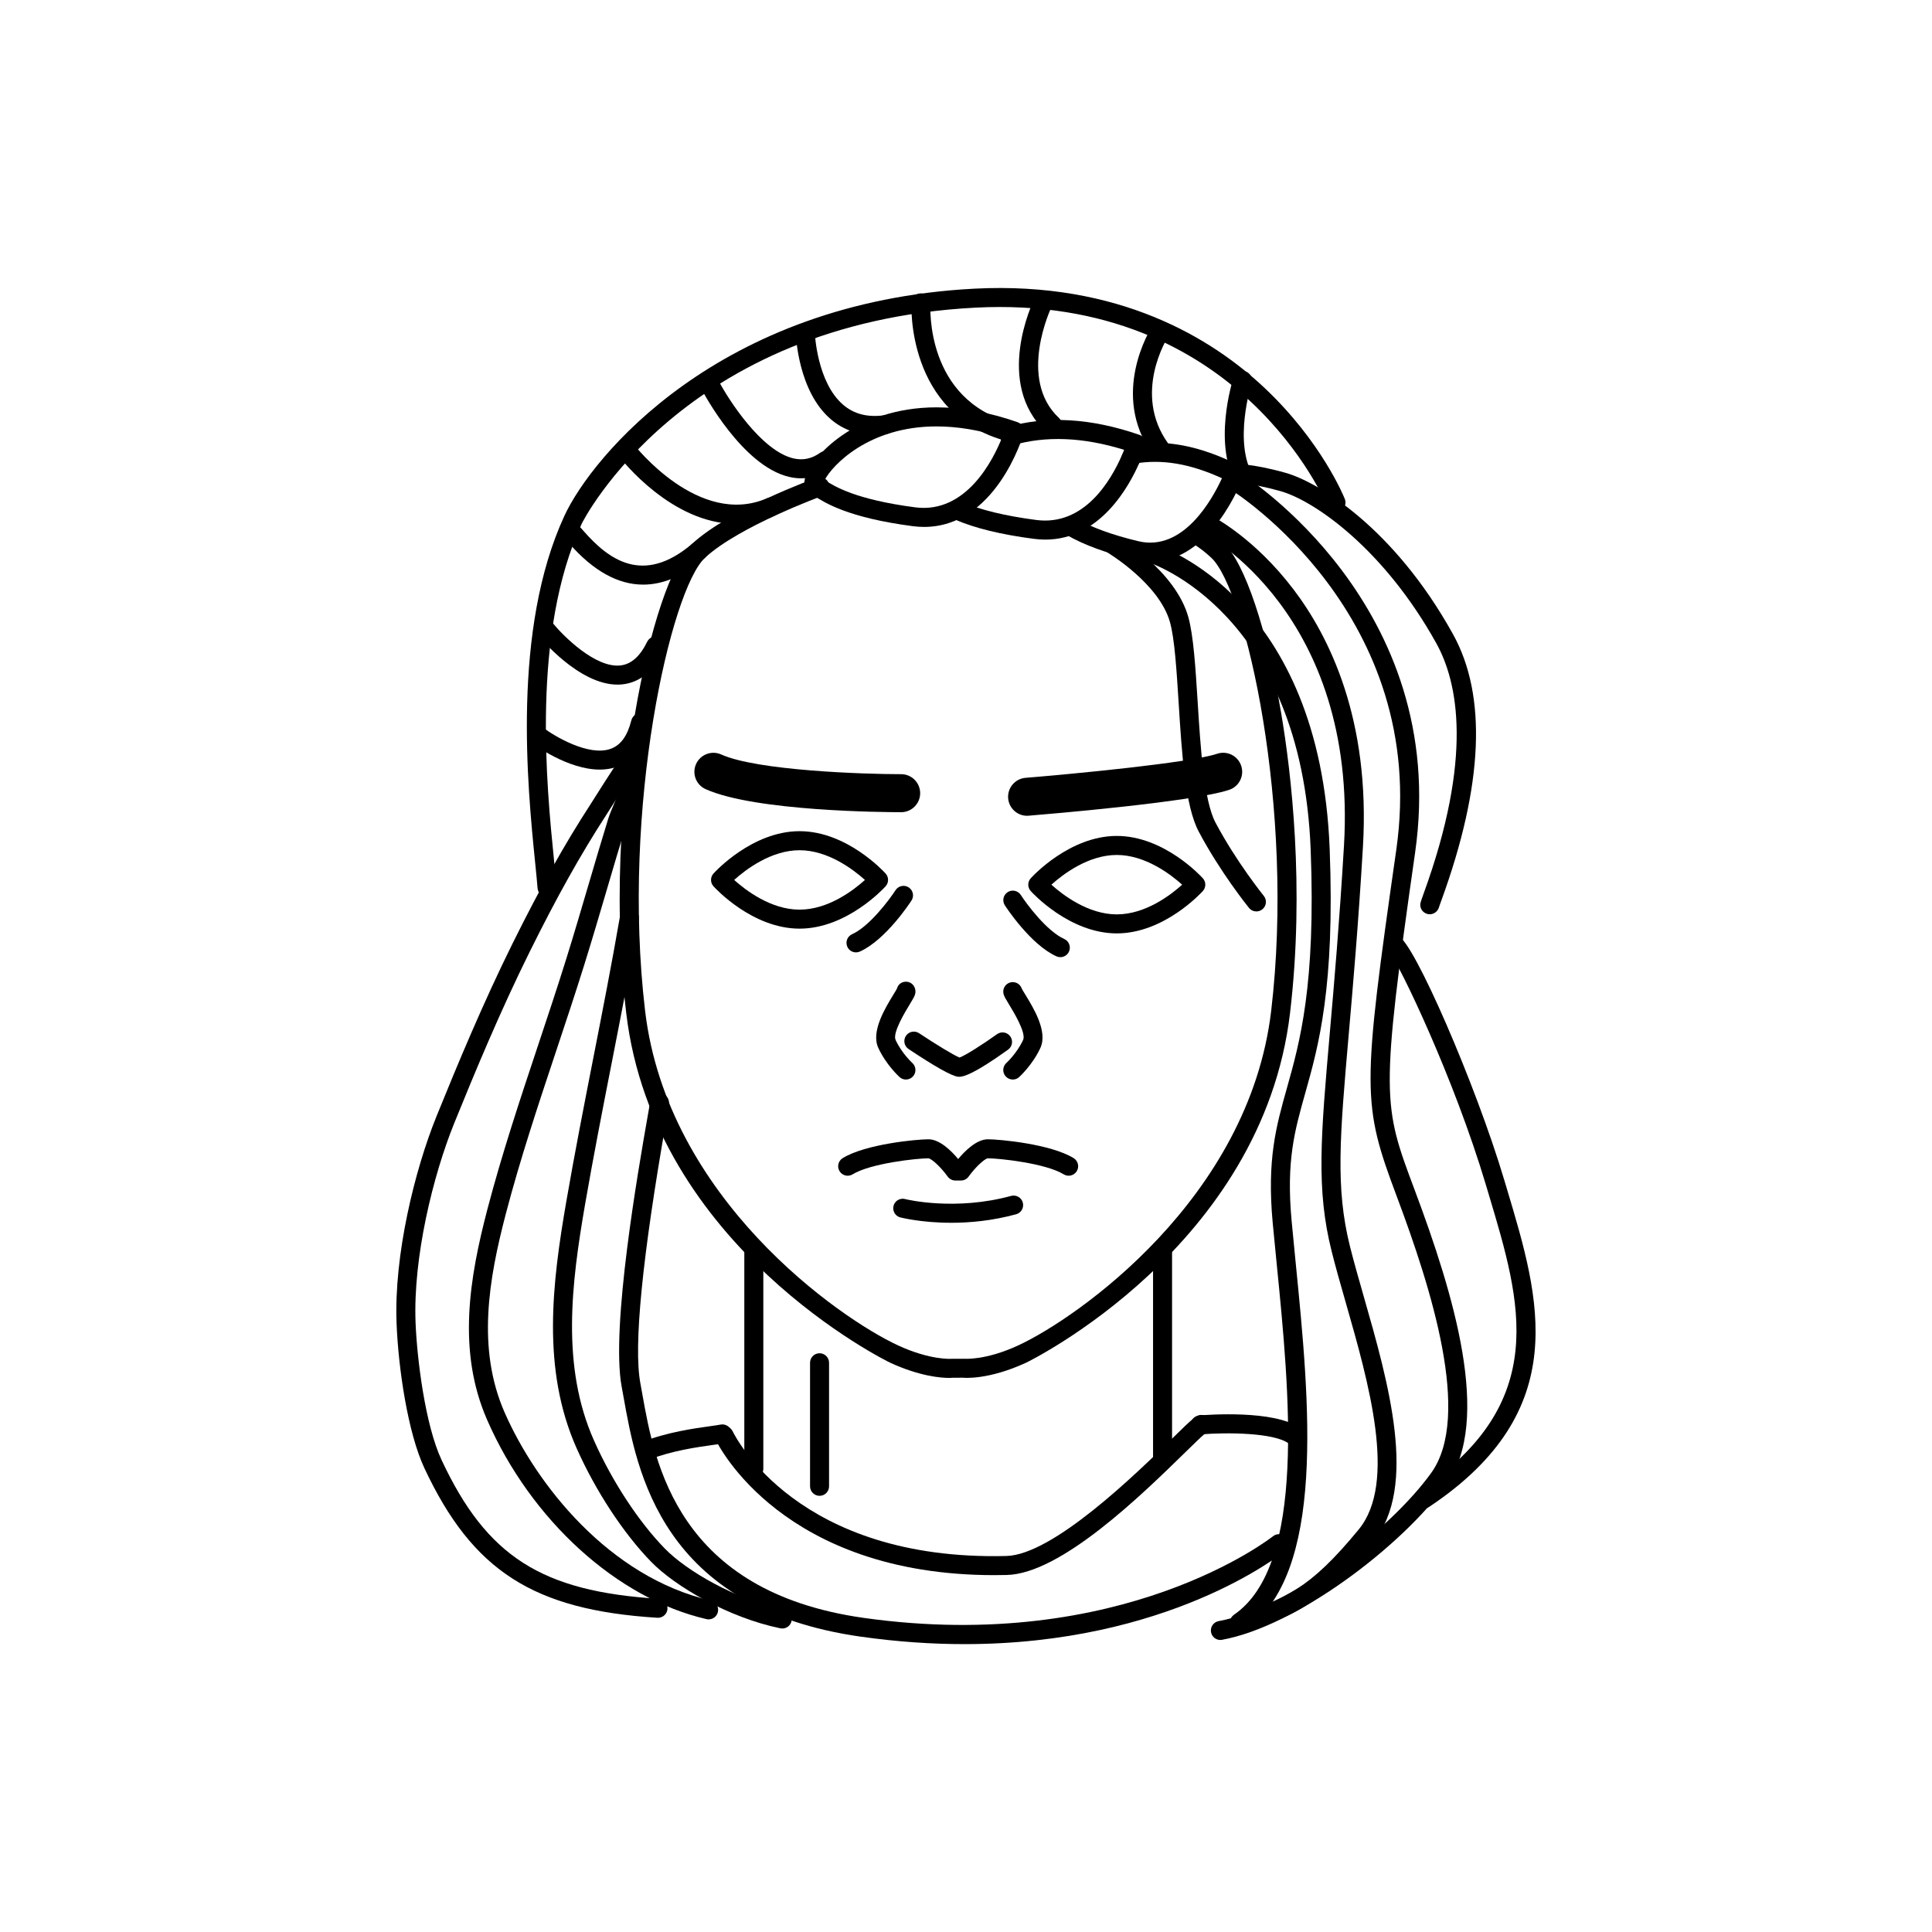<?xml version="1.0" encoding="UTF-8"?>
<!-- Uploaded to: SVG Repo, www.svgrepo.com, Generator: SVG Repo Mixer Tools -->
<svg fill="#000000" width="800px" height="800px" version="1.1" viewBox="144 144 512 512" xmlns="http://www.w3.org/2000/svg">
 <g>
  <path d="m382.81 359.24c-3.914 0-38.617-0.172-51.816-6.109-2.539-1.145-3.672-4.125-2.527-6.66 1.145-2.539 4.137-3.668 6.66-2.527 9.516 4.281 37.648 5.223 47.688 5.223 2.781 0 5.039 2.258 5.039 5.039-0.004 2.777-2.262 5.035-5.043 5.035z"/>
  <path d="m416.19 360.19c-2.602 0-4.801-1.996-5.019-4.629-0.227-2.769 1.84-5.203 4.613-5.43 11.652-0.945 43.5-3.945 50.77-6.375 2.644-0.887 5.496 0.543 6.375 3.184 0.883 2.641-0.543 5.492-3.184 6.375-9.742 3.25-48.727 6.492-53.141 6.852-0.137 0.02-0.281 0.023-0.414 0.023z"/>
  <path d="m355.89 390.1c-12.539 0-22.395-10.766-22.809-11.227-0.867-0.957-0.867-2.414 0-3.375 0.414-0.457 10.273-11.227 22.809-11.227 12.543 0 22.395 10.766 22.809 11.227 0.867 0.957 0.867 2.414 0 3.375-0.414 0.461-10.266 11.227-22.809 11.227zm-17.328-12.906c3.055 2.746 9.77 7.871 17.324 7.871 7.598 0 14.289-5.125 17.332-7.871-3.055-2.746-9.766-7.875-17.332-7.875-7.555 0-14.27 5.129-17.324 7.875z"/>
  <path d="m370.85 396.39c-0.961 0-1.879-0.551-2.301-1.484-0.57-1.27-0.004-2.762 1.266-3.332 4.594-2.066 9.863-9.125 11.512-11.664 0.754-1.164 2.312-1.508 3.481-0.746 1.168 0.754 1.508 2.312 0.75 3.481-0.273 0.422-6.781 10.422-13.68 13.527-0.328 0.148-0.68 0.219-1.027 0.219z"/>
  <path d="m439.96 391.36c-12.539 0-22.395-10.766-22.809-11.227-0.867-0.957-0.867-2.414 0-3.375 0.414-0.457 10.273-11.227 22.809-11.227 12.543 0 22.395 10.766 22.809 11.227 0.867 0.957 0.867 2.414 0 3.375-0.414 0.457-10.27 11.227-22.809 11.227zm-17.332-12.91c3.055 2.746 9.77 7.871 17.324 7.871 7.598 0 14.289-5.125 17.332-7.871-3.055-2.746-9.766-7.875-17.332-7.875-7.555 0-14.266 5.129-17.324 7.875z"/>
  <path d="m425 397.66c-0.344 0-0.695-0.07-1.031-0.223-6.898-3.102-13.406-13.105-13.68-13.527-0.754-1.168-0.418-2.727 0.75-3.481 1.16-0.762 2.727-0.418 3.481 0.746 1.648 2.543 6.918 9.598 11.512 11.664 1.27 0.57 1.832 2.062 1.266 3.332-0.418 0.938-1.336 1.488-2.297 1.488z"/>
  <path d="m384.08 430.09c-0.598 0-1.199-0.211-1.676-0.645-0.145-0.133-3.559-3.234-5.644-7.742-1.996-4.316 1.785-10.496 4.039-14.184 0.422-0.695 0.77-1.234 0.91-1.551 0.344-1.344 1.668-2.055 3.023-1.727 1.352 0.336 2.137 1.812 1.797 3.16-0.16 0.656-0.535 1.273-1.43 2.746-1.145 1.875-4.625 7.566-3.762 9.445 1.633 3.543 4.41 6.086 4.438 6.109 1.027 0.938 1.109 2.523 0.176 3.559-0.496 0.547-1.18 0.828-1.871 0.828z"/>
  <path d="m412.4 430.09c-0.691 0-1.371-0.281-1.875-0.832-0.934-1.031-0.852-2.625 0.176-3.559 0.031-0.023 2.805-2.57 4.438-6.109 0.867-1.875-2.621-7.57-3.762-9.445-0.898-1.473-1.27-2.09-1.43-2.746-0.336-1.352 0.484-2.715 1.832-3.055 1.289-0.324 2.606 0.418 3.008 1.664 0.152 0.316 0.484 0.84 0.891 1.508 2.258 3.688 6.031 9.863 4.039 14.184-2.086 4.516-5.496 7.613-5.644 7.742-0.469 0.434-1.074 0.648-1.672 0.648z"/>
  <path d="m398.23 429.36c-0.152 0-0.273-0.012-0.367-0.02-1.656-0.188-6.062-2.656-13.082-7.336-1.16-0.77-1.473-2.332-0.699-3.492 0.766-1.16 2.328-1.473 3.492-0.699 4.07 2.711 9.098 5.805 10.711 6.449 1.57-0.562 6.246-3.543 9.93-6.188 1.129-0.816 2.699-0.559 3.516 0.578 0.812 1.133 0.551 2.707-0.578 3.516-9.129 6.551-11.859 7.191-12.922 7.191z"/>
  <path d="m398.66 456.85h-1.473c-0.812 0-1.578-0.395-2.051-1.055-1.707-2.387-4.191-4.731-5.106-4.828-3.059 0-15.324 1.324-20.07 4.242-1.195 0.73-2.742 0.359-3.465-0.828-0.73-1.184-0.359-2.734 0.828-3.465 6.082-3.742 19.633-4.992 22.73-4.992 2.977 0 6.051 3.047 7.871 5.231 1.82-2.18 4.891-5.231 7.871-5.231 3.098 0 16.652 1.25 22.73 4.992 1.184 0.73 1.551 2.281 0.828 3.465-0.73 1.18-2.281 1.559-3.465 0.828-4.746-2.922-17.012-4.242-20.094-4.242-0.898 0.09-3.375 2.434-5.09 4.828-0.469 0.664-1.238 1.055-2.047 1.055z"/>
  <path d="m396.09 468.05c-8.102 0-13.574-1.438-13.648-1.461-1.32-0.438-2.035-1.863-1.598-3.184 0.43-1.305 1.812-2.012 3.141-1.613 0.359 0.098 13.246 3.168 27.977-0.867 1.336-0.348 2.731 0.422 3.094 1.77 0.363 1.344-0.422 2.727-1.77 3.094-6.293 1.723-12.238 2.262-17.195 2.262z"/>
  <path d="m395.5 509.16c-2.102 0-7.785-0.414-15.637-4.047-0.625-0.289-62.574-30.602-69.91-92.676-3.961-33.5-0.242-64.051 2.324-79.273 3.769-22.34 9.707-40.02 15.133-45.039 9.789-9.059 32.062-17.184 33.008-17.527 1.309-0.48 2.75 0.203 3.223 1.512 0.473 1.305-0.207 2.75-1.512 3.223-0.223 0.082-22.258 8.117-31.297 16.48-9.039 8.367-22.25 66.129-15.879 120.03 5.883 49.801 51.504 81.512 67.023 88.695 8.652 4 14.113 3.551 14.172 3.559l3.293-0.012c0.297 0.004 5.762 0.457 14.418-3.547 15.516-7.18 61.137-38.879 67.023-88.695 6.367-53.898-6.84-111.66-15.879-120.03-1.664-1.535-2.848-2.5-5.445-4.117-1.18-0.734-1.543-2.289-0.805-3.465 0.734-1.184 2.293-1.543 3.465-0.805 2.609 1.621 4.117 2.766 6.203 4.695 5.43 5.027 11.371 22.707 15.133 45.039 2.57 15.227 6.281 45.777 2.324 79.273-7.336 62.09-69.289 92.387-69.91 92.676-10.031 4.644-16.52 4.035-16.801 3.996l-2.785 0.016c0.016 0.008-0.293 0.039-0.883 0.039z"/>
  <path d="m388.86 283.64c-0.969 0-1.965-0.066-2.992-0.203-17.109-2.242-23.242-6.176-26.184-8.07-0.387-0.246-0.699-0.453-0.984-0.605-1.008-0.539-1.906-1.832-1.402-3.848 1.395-5.578 13.422-18.965 34.898-18.965 6.769 0 13.996 1.324 21.473 3.934 1.266 0.441 1.965 1.805 1.582 3.09-0.293 1.02-7.481 24.668-26.391 24.668zm-26.32-12.418c2.691 1.727 8.262 5.164 23.977 7.227 13.629 1.785 20.781-12.797 23.078-18.59-6.074-1.895-11.914-2.856-17.402-2.856-18.035-0.008-27.684 10.379-29.652 14.219z"/>
  <path d="m443.7 268.03c-0.332 0-0.672-0.066-0.996-0.207-1.273-0.551-1.863-2.031-1.316-3.309 0.203-0.469 0.383-0.906 0.535-1.301-10.855-3.371-20.809-3.777-29.598-1.195-1.352 0.395-2.731-0.371-3.129-1.707-0.395-1.336 0.371-2.734 1.707-3.129 10.465-3.074 22.27-2.379 35.082 2.066 1.27 0.438 1.969 1.805 1.586 3.094 0 0-0.492 1.684-1.566 4.168-0.406 0.949-1.332 1.52-2.305 1.52z"/>
  <path d="m421.01 287c-0.984 0-1.988-0.066-3.031-0.203-8.695-1.129-15.738-2.852-20.938-5.125-1.273-0.555-1.859-2.039-1.301-3.316 0.555-1.27 2.035-1.859 3.316-1.301 4.762 2.082 11.348 3.672 19.566 4.746 12.566 1.629 19.66-10.133 22.754-17.289 0.551-1.273 2.023-1.867 3.309-1.316 1.273 0.551 1.863 2.035 1.316 3.309-2.754 6.387-10.492 20.496-24.992 20.496z"/>
  <path d="m448.98 292.88c-1.438 0-2.938-0.176-4.5-0.551-7.371-1.773-13.348-3.969-17.758-6.535-1.203-0.699-1.613-2.242-0.91-3.445 0.699-1.199 2.242-1.605 3.445-0.91 3.984 2.316 9.508 4.332 16.398 5.984 11.984 2.871 19.668-11.211 22.176-16.688-8.52-3.883-15.941-5.117-23.195-3.875-1.367 0.238-2.672-0.691-2.906-2.062-0.238-1.371 0.684-2.672 2.062-2.906 8.961-1.535 17.992 0.168 28.418 5.344 1.152 0.57 1.688 1.914 1.246 3.125-0.367 1.008-8.453 22.516-24.477 22.52z"/>
  <path d="m318.37 572.73c-0.051 0-0.105 0-0.16-0.004-32.832-2.051-48.992-12.43-61.742-39.656-4.394-9.371-6.902-26.445-7.371-38.328-0.727-18.113 4.797-40.641 10.59-54.934 5.621-13.871 12.41-30.148 20.102-45.68 7.371-14.871 13.75-26.273 20.691-36.965l1.43-2.254c2.434-3.848 6.504-10.289 9.391-14.051 0.848-1.098 2.422-1.316 3.531-0.465 1.102 0.848 1.316 2.43 0.465 3.531-2.746 3.582-6.742 9.898-9.129 13.68l-1.461 2.297c-6.832 10.531-13.125 21.773-20.402 36.465-7.621 15.383-14.363 31.547-19.949 45.336-5.586 13.789-10.918 35.477-10.227 52.836 0.379 9.516 2.527 27.066 6.902 36.398 11.965 25.547 26.477 34.824 57.496 36.758 1.387 0.086 2.445 1.281 2.359 2.672-0.086 1.34-1.195 2.363-2.516 2.363z"/>
  <path d="m331.8 573.15c-0.188 0-0.379-0.02-0.57-0.066-23.68-5.465-46.496-26.188-58.133-52.793-8-18.293-4.684-37.68 0.09-55.906 3.844-14.66 8.695-29.227 13.387-43.309 2.551-7.652 5.098-15.305 7.5-23 2.031-6.504 3.949-13.039 5.875-19.578 1.719-5.848 3.441-11.703 5.238-17.527 0.301-0.984 0.902-2.43 1.602-4.102 1.281-3.055 3.941-9.418 3.305-11.316-0.438-1.32 0.273-2.746 1.586-3.188 1.328-0.449 2.746 0.277 3.188 1.586 1.145 3.422-0.789 8.535-3.438 14.855-0.625 1.484-1.164 2.769-1.438 3.641-1.789 5.805-3.508 11.637-5.219 17.469-1.93 6.566-3.863 13.125-5.898 19.652-2.414 7.727-4.973 15.41-7.531 23.09-4.664 14.008-9.492 28.492-13.289 42.996-4.543 17.348-7.734 35.727-0.348 52.613 8.375 19.129 27.703 43.68 54.652 49.898 1.355 0.312 2.203 1.668 1.891 3.023-0.27 1.172-1.301 1.961-2.449 1.961z"/>
  <path d="m351.32 575.57c-0.168 0-0.336-0.016-0.508-0.051-13.855-2.836-27.973-11.184-34.219-17.594-7.359-7.551-14.762-18.824-19.793-30.145-9.316-20.965-6.449-43.812-2.715-65.414 2.195-12.695 4.711-25.531 7.141-37.953 2.418-12.34 4.918-25.094 7.094-37.68 0.238-1.367 1.559-2.289 2.91-2.051 1.371 0.238 2.289 1.543 2.051 2.91-2.188 12.637-4.691 25.422-7.113 37.785-2.43 12.391-4.938 25.199-7.125 37.836-3.602 20.844-6.387 42.84 2.359 62.512 4.801 10.812 11.824 21.527 18.793 28.672 5.727 5.875 18.75 13.543 31.617 16.176 1.367 0.277 2.242 1.605 1.965 2.973-0.234 1.203-1.281 2.023-2.457 2.023z"/>
  <path d="m399.62 579.71c-8.551 0-17.699-0.594-27.449-1.969-52.957-7.477-59.43-43.863-62.906-63.41l-0.52-2.863c-2.922-15.695 4.438-57.668 6.856-71.461 0.379-2.152 0.625-3.543 0.664-3.918 0-1.391 1.125-2.422 2.519-2.422 1.391 0 2.516 1.219 2.516 2.613 0 0.387-0.051 0.691-0.734 4.602-6.383 36.41-8.695 59.848-6.867 69.672l0.523 2.898c3.254 18.289 9.316 52.34 58.652 59.305 68.668 9.68 108.08-21.312 108.47-21.625 1.082-0.875 2.672-0.707 3.543 0.379 0.871 1.078 0.711 2.664-0.371 3.543-1.422 1.145-31.18 24.656-84.895 24.656z"/>
  <path d="m476.96 385.54c-0.734 0-1.461-0.316-1.961-0.934-0.309-0.383-7.617-9.445-13.336-20.25-3.594-6.781-4.465-20.668-5.309-34.086-0.551-8.723-1.066-16.957-2.293-21.367-2.832-10.207-16.355-18.344-16.488-18.426-1.195-0.711-1.586-2.258-0.875-3.449 0.711-1.199 2.254-1.586 3.449-0.883 0.629 0.371 15.395 9.234 18.777 21.41 1.367 4.918 1.898 13.406 2.465 22.395 0.77 12.289 1.652 26.223 4.731 32.047 5.492 10.367 12.727 19.34 12.801 19.426 0.875 1.082 0.711 2.672-0.371 3.547-0.473 0.383-1.035 0.57-1.59 0.57z"/>
  <path d="m472.45 576.51c-0.801 0-1.594-0.383-2.082-1.094-0.785-1.148-0.492-2.715 0.656-3.5 19.254-13.195 14.672-59.254 11.324-92.883-0.379-3.805-0.746-7.496-1.074-11.023-1.543-16.777 0.922-25.531 3.773-35.668 3.422-12.152 7.672-27.277 6.297-63.129-2.422-62.977-42.43-75.996-42.832-76.121-1.328-0.406-2.074-1.82-1.668-3.148 0.414-1.324 1.824-2.074 3.148-1.668 1.789 0.551 43.828 14.227 46.387 80.746 1.41 36.641-2.961 52.191-6.481 64.684-2.832 10.055-5.062 17.996-3.606 33.84 0.324 3.516 0.691 7.195 1.066 10.988 3.668 36.828 8.227 82.66-13.488 97.539-0.438 0.297-0.934 0.438-1.422 0.438z"/>
  <path d="m472.45 576.93c-1.047 0-2.019-0.656-2.383-1.699-0.453-1.316 0.246-2.75 1.562-3.199 12.812-4.402 19.242-6.613 32.461-22.727 10.203-12.434 2.629-38.863-3.449-60.105-1.387-4.836-2.711-9.457-3.762-13.68-4.09-16.34-2.871-30.258-0.449-57.992 1.125-12.863 2.519-28.867 3.738-49.41 3.637-61.449-36.84-82.625-37.25-82.832-1.238-0.629-1.738-2.141-1.113-3.387 0.629-1.238 2.144-1.734 3.387-1.113 0.453 0.227 11.234 5.773 21.598 19.41 9.5 12.5 20.402 34.484 18.402 68.223-1.219 20.605-2.625 36.652-3.75 49.543-2.371 27.176-3.566 40.812 0.312 56.336 1.043 4.168 2.352 8.73 3.719 13.512 6.402 22.371 14.379 50.215 2.504 64.688-13.551 16.52-20.441 19.387-34.719 24.293-0.258 0.098-0.535 0.141-0.809 0.141z"/>
  <path d="m467.41 578.61c-1.195 0-2.258-0.852-2.473-2.07-0.25-1.367 0.656-2.68 2.023-2.926 18.219-3.316 45.246-23.844 56.34-39.297 10.793-15.027-0.039-48.984-9.129-73.219-9.25-24.668-9.254-28.102-0.137-91.93 8.902-62.289-43.215-94.992-43.746-95.32-1.184-0.727-1.562-2.277-0.832-3.465 0.727-1.184 2.277-1.562 3.465-0.832 0.555 0.336 55.465 34.793 46.105 100.33-9.289 65.031-8.602 66.871-0.137 89.441 10.293 27.457 20.566 61.129 8.504 77.926-11.887 16.555-39.871 37.742-59.535 41.316-0.148 0.035-0.301 0.047-0.449 0.047z"/>
  <path d="m521.36 543.76c-0.816 0-1.613-0.395-2.102-1.125-0.77-1.16-0.457-2.719 0.699-3.492 35.102-23.402 27.121-50.055 18.676-78.273l-0.797-2.672c-8.52-28.602-22.988-58.59-25.488-61.633-0.887-0.625-1.301-1.777-0.941-2.856 0.438-1.32 1.855-2.031 3.184-1.594 4.019 1.34 20.551 39.402 28.066 64.648l0.797 2.664c8.602 28.73 17.496 58.441-20.707 83.91-0.418 0.285-0.902 0.422-1.387 0.422z"/>
  <path d="m522.9 386.29c-0.195 0-0.395-0.023-0.59-0.07-1.328-0.328-2.168-1.621-1.863-2.957 0.07-0.312 0.352-1.148 0.816-2.414 13.16-36.16 9.105-56.039 3.387-66.348-13.875-25.02-32.336-37.84-41.359-40.359-8.305-2.316-11.977-2.109-12.016-2.117-1.465 0.105-2.586-0.953-2.684-2.328-0.102-1.375 0.918-2.578 2.297-2.695 0.434-0.023 4.57-0.277 13.758 2.289 8.469 2.363 28.648 14.34 44.41 42.77 9.059 16.328 8.031 40.055-3.055 70.512-0.332 0.922-0.57 1.543-0.645 1.824-0.305 1.125-1.34 1.895-2.457 1.895z"/>
  <path d="m288.97 381.71c-1.301 0-2.402-1.004-2.508-2.316-0.145-1.891-0.383-4.219-0.656-6.926-2.012-19.984-6.191-61.582 7.777-91.793 7.184-15.539 40.703-56.637 108.62-60.176 38.391-1.988 63.047 13.227 76.957 26.344 15.086 14.234 20.992 28.781 21.234 29.398 0.516 1.289-0.109 2.754-1.406 3.269-1.289 0.52-2.754-0.109-3.273-1.402-0.227-0.559-23.293-56.215-93.254-52.578-77.578 4.035-104.06 56.723-104.3 57.258-13.395 28.965-9.305 69.633-7.34 89.176 0.277 2.75 0.516 5.117 0.664 7.031 0.105 1.387-0.926 2.602-2.312 2.711-0.059-0.004-0.125 0.004-0.195 0.004z"/>
  <path d="m474.13 274.22c-0.84 0-1.664-0.418-2.137-1.184-6.84-10.949-1.336-28.25-1.098-28.984 0.434-1.324 1.855-2.039 3.176-1.617 1.32 0.43 2.047 1.848 1.617 3.176-0.051 0.156-5.012 15.809 0.578 24.758 0.734 1.18 0.379 2.734-0.801 3.473-0.418 0.258-0.879 0.379-1.336 0.379z"/>
  <path d="m451.46 265.41c-0.785 0-1.562-0.367-2.051-1.055-11.355-15.898-0.539-33.164-0.07-33.891 0.746-1.164 2.301-1.508 3.473-0.762 1.168 0.746 1.516 2.301 0.77 3.477-0.387 0.613-9.426 15.156-0.074 28.25 0.812 1.133 0.543 2.707-0.586 3.512-0.438 0.316-0.953 0.469-1.461 0.469z"/>
  <path d="m422.91 259.11c-0.621 0-1.234-0.223-1.719-0.676-13.801-12.883-3.508-34.371-3.062-35.277 0.613-1.254 2.117-1.762 3.367-1.152s1.77 2.117 1.16 3.367c-0.09 0.191-9.09 19.055 1.977 29.383 1.02 0.945 1.066 2.543 0.121 3.562-0.5 0.523-1.168 0.793-1.844 0.793z"/>
  <path d="m411.47 261c-0.215 0-0.434-0.023-0.648-0.086-26.879-7.168-25.293-36.516-25.27-36.812 0.09-1.387 1.238-2.449 2.676-2.348 1.387 0.09 2.438 1.285 2.352 2.672-0.066 1.039-1.305 25.527 21.543 31.625 1.344 0.359 2.141 1.738 1.785 3.082-0.305 1.129-1.324 1.867-2.438 1.867z"/>
  <path d="m375.8 259.27c-4.488 0-8.387-1.395-11.629-4.168-8.695-7.438-9.25-22.168-9.27-22.789-0.047-1.391 1.047-2.551 2.434-2.594 1.273-0.047 2.555 1.043 2.602 2.434 0.004 0.133 0.523 13.156 7.523 19.129 2.836 2.422 6.328 3.336 10.641 2.801 1.371-0.168 2.637 0.805 2.812 2.188 0.172 1.379-0.805 2.641-2.188 2.812-1.004 0.129-1.98 0.188-2.926 0.188z"/>
  <path d="m356.33 270.76c-1.074 0-2.172-0.133-3.281-0.398-12.418-2.969-22.633-22.277-23.062-23.102-0.641-1.234-0.168-2.75 1.066-3.394 1.223-0.645 2.75-0.172 3.394 1.062 2.629 5.027 11.316 18.52 19.773 20.539 2.559 0.605 4.883 0.121 7.129-1.477 1.129-0.812 2.707-0.551 3.512 0.586 0.812 1.133 0.543 2.707-0.586 3.512-2.488 1.773-5.152 2.672-7.945 2.672z"/>
  <path d="m339.01 282.83c-17.055 0-30.371-17.121-31.035-17.984-0.84-1.102-0.629-2.684 0.473-3.531 1.102-0.84 2.691-0.629 3.531 0.469 0.172 0.223 17.25 22.137 35.352 14.234 1.273-0.555 2.762 0.023 3.316 1.301 0.559 1.273-0.02 2.754-1.301 3.316-3.547 1.539-7.012 2.195-10.336 2.195z"/>
  <path d="m314.45 298.93c-6.68 0-13.23-3.637-19.598-10.906-0.332-0.383-0.598-0.695-0.805-0.902-0.766-0.434-1.285-1.254-1.285-2.195 0-1.391 1.129-2.519 2.519-2.519 1.344 0 2.062 0.816 3.359 2.297 6.535 7.453 15.723 14.57 28.859 3.344 1.055-0.902 2.644-0.781 3.551 0.277s0.781 2.644-0.277 3.551c-5.508 4.707-10.957 7.055-16.324 7.055z"/>
  <path d="m307.63 325.43c-10.289 0-20.574-12.539-21.023-13.094-0.875-1.078-0.711-2.664 0.367-3.543 1.074-0.883 2.672-0.711 3.543 0.367 2.742 3.367 11.32 11.957 17.926 11.184 2.852-0.328 5.168-2.387 7.082-6.297 0.613-1.246 2.125-1.77 3.371-1.152 1.25 0.613 1.77 2.121 1.152 3.371-2.695 5.508-6.414 8.566-11.047 9.09-0.453 0.051-0.91 0.074-1.371 0.074z"/>
  <path d="m302.95 347.95c-8.539 0-17.562-6.723-18.008-7.059-1.109-0.836-1.328-2.414-0.492-3.527 0.84-1.109 2.418-1.336 3.527-0.5 2.992 2.254 12.027 7.648 17.824 5.594 2.672-0.945 4.473-3.414 5.508-7.551 0.332-1.355 1.703-2.176 3.055-1.832 1.352 0.336 2.172 1.703 1.832 3.055-1.457 5.824-4.387 9.551-8.723 11.082-1.453 0.52-2.988 0.738-4.523 0.738z"/>
  <path d="m343.77 535.79c-1.391 0-2.519-1.129-2.519-2.519v-57.52c0-1.391 1.129-2.519 2.519-2.519s2.519 1.129 2.519 2.519v57.52c0 1.395-1.129 2.519-2.519 2.519z"/>
  <path d="m452.09 532.64c-1.391 0-2.519-1.129-2.519-2.519v-54.578c0-1.391 1.129-2.519 2.519-2.519 1.391 0 2.519 1.129 2.519 2.519v54.578c0 1.391-1.129 2.519-2.519 2.519z"/>
  <path d="m407.53 561.43c-56.121 0-73.195-34.441-73.902-35.934-0.598-1.254-0.066-2.75 1.184-3.356 1.254-0.605 2.754-0.07 3.359 1.18 0.676 1.406 17.195 34.41 72.508 33.035 12.402-0.289 34.461-21.844 43.875-31.055 5.992-5.856 6.602-6.457 8.223-6.309 0.742 0.082 1.473 0.516 1.891 1.137 0.77 1.152 0.457 2.719-0.695 3.496-0.211 0.137-0.43 0.242-0.656 0.312-0.875 0.711-3.09 2.867-5.234 4.969-11.496 11.234-32.895 32.148-47.281 32.484-1.109 0.027-2.195 0.039-3.269 0.039z"/>
  <path d="m315.22 530.96c-1.004 0-1.953-0.605-2.344-1.594-0.508-1.293 0.125-2.754 1.422-3.266 6.481-2.559 13.715-3.566 18.031-4.168 1.129-0.156 2.019-0.281 2.606-0.398 1.375-0.277 2.695 0.613 2.961 1.977 0.273 1.367-0.613 2.691-1.977 2.961-0.645 0.133-1.641 0.273-2.898 0.441-4.098 0.57-10.957 1.527-16.879 3.863-0.297 0.125-0.617 0.184-0.922 0.184z"/>
  <path d="m486.93 526.97c-0.516 0-1.027-0.156-1.477-0.48-3.875-2.805-16.273-2.938-23.195-2.363-1.367 0.18-2.606-0.91-2.719-2.301-0.117-1.387 0.91-2.606 2.297-2.719 2.019-0.176 19.914-1.516 26.57 3.301 1.129 0.816 1.375 2.387 0.559 3.516-0.488 0.684-1.254 1.047-2.035 1.047z"/>
  <path d="m361.19 540.41c-1.391 0-2.519-1.129-2.519-2.519v-32.746c0-1.391 1.129-2.519 2.519-2.519s2.519 1.129 2.519 2.519v32.746c0 1.391-1.125 2.519-2.519 2.519z"/>
 </g>
</svg>